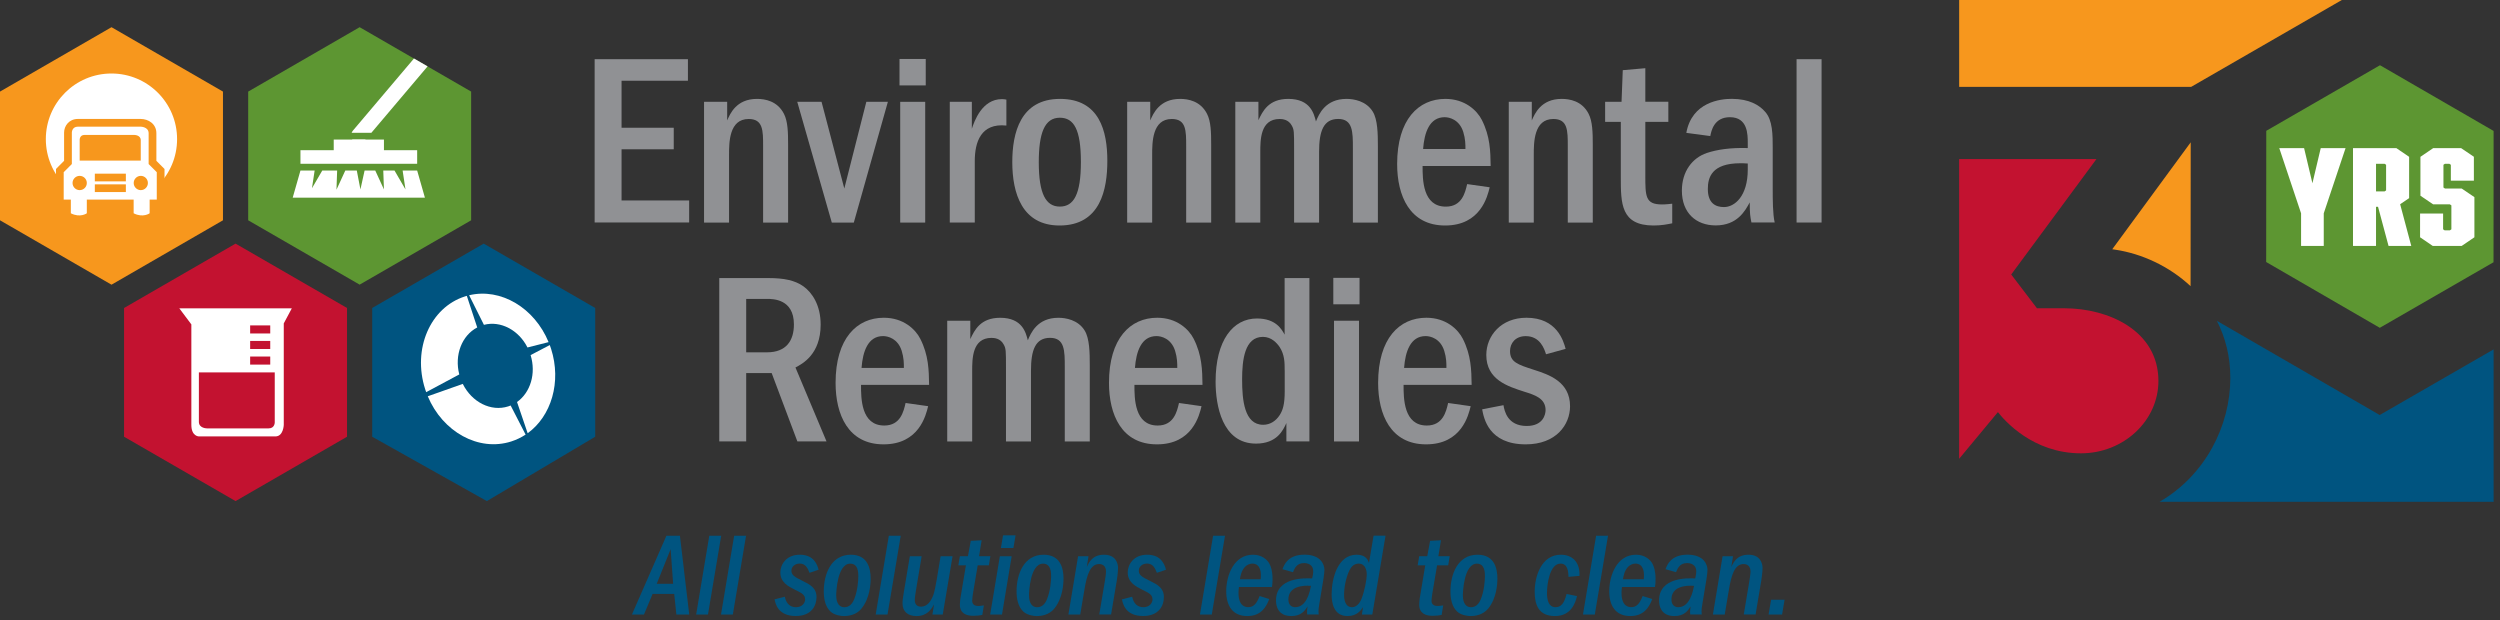<svg width="274" height="68" viewBox="0 0 274 68" fill="none" xmlns="http://www.w3.org/2000/svg">
<rect x="0" y="0" width="274" height="68" fill="#333333" stroke="none"/>
<g clip-path="url(#clip0_3599_471)">
<path d="M236.562 41.753C236.562 46.124 232.738 49.684 228.074 49.684C222.786 49.684 219.663 46.057 218.972 45.165L214.721 50.284V17.431H229.772L220.43 30.084L223.252 33.788H226.279C231.039 33.788 236.562 36.206 236.562 41.758" fill="#C31230"/>
<path d="M240.102 15.603L240.088 31.365C237.737 29.172 234.743 27.805 231.849 27.368L231.504 27.316L240.102 15.599V15.603Z" fill="#F7971D"/>
<path d="M214.725 0V9.524H240.145L256.665 0H214.725Z" fill="#F7971D"/>
<path d="M273.299 14.351L273.29 28.741L260.824 35.928L248.373 28.717L248.383 14.337L260.848 7.149L273.299 14.351Z" fill="#5D9632"/>
<path d="M273.301 38.294V55.001H236.682C241.715 52.088 244.445 46.642 244.445 41.422C244.445 39.061 243.898 36.969 242.967 35.16L260.816 45.486L273.296 38.294H273.301Z" fill="#005480"/>
<path d="M75.397 6.487V8.848H68.123V14.001H73.842V16.362H68.123V21.971H75.531V24.384H65.172V6.487H75.397Z" fill="#909194"/>
<path d="M77.174 11.16H79.698V13.2C80.019 12.475 80.691 10.839 82.97 10.839C83.829 10.839 85.196 11.055 85.921 12.475C86.352 13.305 86.376 14.543 86.376 15.858V24.394H83.637V16.021C83.637 14.303 83.637 13.041 82.053 13.041C79.904 13.041 79.904 15.618 79.904 16.985V24.394H77.164V11.16H77.174Z" fill="#909194"/>
<path d="M90.042 11.16L92.537 20.661L94.95 11.16H97.311L93.578 24.394H91.165L87.379 11.16H90.037H90.042Z" fill="#909194"/>
<path d="M98.586 9.361V6.463H101.46V9.361H98.586ZM101.402 11.16V24.394H98.663V11.16H101.402Z" fill="#909194"/>
<path d="M106.514 11.16V14.111C106.783 13.305 107.613 10.863 109.815 10.863C110.002 10.863 110.165 10.892 110.3 10.916V13.761C107.483 13.463 106.835 15.613 106.835 17.652V24.389H104.096V11.156H106.509L106.514 11.16Z" fill="#909194"/>
<path d="M121.364 17.628C121.364 20.713 120.639 24.715 116.129 24.715C112.022 24.715 110.947 21.198 110.947 17.763C110.947 14.567 111.835 10.839 116.182 10.839C120.529 10.839 121.364 14.409 121.364 17.628ZM113.85 17.787C113.85 21.251 114.627 22.642 116.158 22.642C117.689 22.642 118.466 21.299 118.466 17.758C118.466 14.217 117.713 12.902 116.158 12.902C114.493 12.902 113.85 14.567 113.85 17.787Z" fill="#909194"/>
<path d="M123.542 11.16H126.066V13.2C126.387 12.475 127.059 10.839 129.338 10.839C130.197 10.839 131.564 11.055 132.289 12.475C132.721 13.305 132.745 14.543 132.745 15.858V24.394H130.005V16.021C130.005 14.303 130.005 13.041 128.422 13.041C126.277 13.041 126.277 15.618 126.277 16.985V24.394H123.537V11.16H123.542Z" fill="#909194"/>
<path d="M135.398 11.16H137.922V13.176C138.378 12.211 139.021 10.839 141.194 10.839C143.637 10.839 144.011 12.475 144.227 13.31C144.548 12.533 145.244 10.839 147.581 10.839C148.358 10.839 149.73 11.055 150.455 12.235C150.992 13.094 151.016 14.677 151.016 16.021V24.394H148.276V16.232C148.276 14.461 148.276 13.037 146.664 13.037C145.052 13.037 144.572 14.38 144.572 16.635V24.394H141.833V16.342C141.833 14.409 141.833 14.193 141.564 13.737C141.214 13.094 140.542 13.041 140.249 13.041C138.128 13.041 138.128 15.32 138.128 16.693V24.394H135.389V11.16H135.398Z" fill="#909194"/>
<path d="M155.915 18.19C155.915 19.667 155.915 22.647 158.462 22.647C160.233 22.647 160.583 21.116 160.799 20.176L163.27 20.526C163.03 21.52 162.277 24.715 158.386 24.715C154.494 24.715 153.127 21.443 153.127 17.979C153.127 13.094 155.464 10.839 158.414 10.839C160.559 10.839 161.879 12.101 162.411 13.147C163.323 14.946 163.352 16.582 163.376 18.194H155.915V18.19ZM160.612 16.338C160.612 15.829 160.612 15.239 160.372 14.457C159.945 13.113 158.87 12.845 158.333 12.845C156.668 12.845 156.107 14.534 155.972 16.333H160.617L160.612 16.338Z" fill="#909194"/>
<path d="M165.361 11.16H167.885V13.2C168.207 12.475 168.878 10.839 171.162 10.839C172.021 10.839 173.389 11.055 174.113 12.475C174.54 13.305 174.569 14.543 174.569 15.858V24.394H171.829V16.021C171.829 14.303 171.829 13.041 170.246 13.041C168.101 13.041 168.101 15.618 168.101 16.985V24.394H165.361V11.16Z" fill="#909194"/>
<path d="M182.85 13.358H180.327V19.212C180.327 21.52 180.327 22.407 182.15 22.407C182.634 22.407 182.956 22.354 183.277 22.326V24.475C182.74 24.581 182.121 24.715 181.238 24.715C177.64 24.715 177.64 22.302 177.64 19.399V13.358H175.922V11.156H177.721L177.856 7.691L180.327 7.475V11.151H182.85V13.353V13.358Z" fill="#909194"/>
<path d="M184.819 14.567C185.438 11.16 188.576 10.834 189.809 10.834C191.713 10.834 192.841 11.53 193.46 12.254C194.29 13.166 194.29 14.802 194.29 16.227V20.709C194.29 21.836 194.29 23.472 194.506 24.384H191.958C191.824 23.741 191.771 23.419 191.771 22.182C191.262 23.122 190.404 24.705 188.038 24.705C185.889 24.705 184.334 23.338 184.334 20.896C184.334 18.775 185.49 17.297 187.074 16.765C188.201 16.39 189.65 16.174 191.555 16.227V15.69C191.555 14.725 191.555 12.845 189.598 12.845C187.851 12.845 187.558 14.346 187.448 14.912L184.819 14.562V14.567ZM191.555 17.921C191.128 17.892 190.936 17.892 190.749 17.892C187.582 17.892 187.179 19.476 187.179 20.709C187.179 22.292 188.038 22.695 188.95 22.695C190.106 22.695 191.555 21.515 191.555 18.588V17.916V17.921Z" fill="#909194"/>
<path d="M199.644 6.487V24.389H196.904V6.487H199.644Z" fill="#909194"/>
<path d="M84.225 30.477C85.914 30.477 87.123 30.717 88.064 31.389C89.028 32.085 89.944 33.457 89.944 35.578C89.944 38.826 87.958 39.872 87.181 40.275L90.587 48.379H87.392L84.575 40.889H81.783V48.379H78.832V30.477H84.225ZM81.783 32.761V38.615H84.062C86.183 38.615 87.013 37.324 87.013 35.554C87.013 32.761 84.705 32.761 84.086 32.761H81.778H81.783Z" fill="#909194"/>
<path d="M94.368 42.18C94.368 43.658 94.368 46.638 96.916 46.638C98.686 46.638 99.036 45.107 99.252 44.167L101.723 44.517C101.483 45.51 100.73 48.701 96.839 48.701C92.948 48.701 91.58 45.428 91.58 41.964C91.58 37.08 93.917 34.825 96.868 34.825C99.017 34.825 100.332 36.087 100.864 37.133C101.776 38.932 101.805 40.568 101.829 42.18H94.368ZM99.065 40.328C99.065 39.819 99.065 39.224 98.825 38.447C98.398 37.104 97.323 36.835 96.786 36.835C95.121 36.835 94.56 38.529 94.425 40.323H99.07L99.065 40.328Z" fill="#909194"/>
<path d="M103.821 35.151H106.345V37.166C106.801 36.202 107.444 34.829 109.617 34.829C112.06 34.829 112.434 36.466 112.65 37.3C112.971 36.523 113.672 34.829 116.004 34.829C116.781 34.829 118.153 35.045 118.878 36.226C119.415 37.084 119.439 38.668 119.439 40.011V48.384H116.699V40.222C116.699 38.452 116.699 37.027 115.087 37.027C113.475 37.027 112.995 38.37 112.995 40.626V48.384H110.255V40.333C110.255 38.399 110.255 38.183 109.987 37.727C109.637 37.084 108.97 37.032 108.672 37.032C106.551 37.032 106.551 39.311 106.551 40.683V48.384H103.816V35.151H103.821Z" fill="#909194"/>
<path d="M124.333 42.18C124.333 43.658 124.333 46.638 126.88 46.638C128.651 46.638 129.001 45.107 129.217 44.167L131.688 44.517C131.448 45.51 130.695 48.701 126.804 48.701C122.912 48.701 121.545 45.428 121.545 41.964C121.545 37.08 123.882 34.825 126.832 34.825C128.982 34.825 130.297 36.087 130.829 37.133C131.741 38.932 131.77 40.568 131.794 42.18H124.333ZM129.03 40.328C129.03 39.819 129.03 39.224 128.79 38.447C128.363 37.104 127.288 36.835 126.751 36.835C125.086 36.835 124.525 38.529 124.39 40.323H129.035L129.03 40.328Z" fill="#909194"/>
<path d="M143.511 30.477V48.379H140.987V46.364C140.637 47.141 139.965 48.619 137.657 48.619C133.924 48.619 133.229 44.378 133.229 41.83C133.229 37.296 135.133 34.906 137.763 34.906C139.831 34.906 140.474 36.087 140.795 36.677V30.477H143.506H143.511ZM140.8 40.597C140.8 39.738 140.8 38.879 140.239 38.02C139.941 37.593 139.351 36.921 138.415 36.921C136.4 36.921 136.136 39.469 136.136 41.59C136.136 43.845 136.376 46.556 138.444 46.556C139.221 46.556 139.84 46.129 140.243 45.51C140.594 44.973 140.805 44.33 140.805 42.881V40.602L140.8 40.597Z" fill="#909194"/>
<path d="M146.131 33.352V30.454H149.005V33.352H146.131ZM148.947 35.151V48.384H146.208V35.151H148.947Z" fill="#909194"/>
<path d="M153.831 42.18C153.831 43.658 153.831 46.638 156.378 46.638C158.149 46.638 158.499 45.107 158.715 44.167L161.186 44.517C160.946 45.51 160.193 48.701 156.302 48.701C152.41 48.701 151.043 45.428 151.043 41.964C151.043 37.08 153.38 34.825 156.33 34.825C158.48 34.825 159.795 36.087 160.327 37.133C161.239 38.932 161.268 40.568 161.292 42.18H153.831ZM158.528 40.328C158.528 39.819 158.528 39.224 158.288 38.447C157.861 37.104 156.786 36.835 156.249 36.835C154.584 36.835 154.023 38.529 153.888 40.323H158.533L158.528 40.328Z" fill="#909194"/>
<path d="M169.444 38.826C169.257 38.236 168.801 36.84 167.217 36.84C166.09 36.84 165.5 37.617 165.5 38.476C165.5 39.685 166.33 39.954 168.158 40.544C169.741 41.053 172.078 41.83 172.078 44.517C172.078 46.556 170.547 48.701 167.222 48.701C163.144 48.701 162.63 45.831 162.443 44.862L164.78 44.407C164.886 45.025 165.207 46.686 167.328 46.686C169.127 46.686 169.396 45.424 169.396 44.944C169.396 43.653 168.187 43.279 167.059 42.929C165.236 42.339 162.899 41.614 162.899 38.903C162.899 36.811 164.511 34.825 167.299 34.825C170.629 34.825 171.353 37.348 171.593 38.236L169.449 38.826H169.444Z" fill="#909194"/>
<path d="M75.54 67.351H74.13L73.895 65.096H71.525L70.579 67.351H69.26L73.041 58.714H74.519L75.54 67.351ZM73.506 60.178L71.975 63.987H73.775L73.501 60.178H73.506Z" fill="#005480"/>
<path d="M77.734 58.714H79.043L77.594 67.351H76.299L77.738 58.714H77.734Z" fill="#005480"/>
<path d="M80.458 58.714H81.768L80.319 67.351H79.023L80.463 58.714H80.458Z" fill="#005480"/>
<path d="M86.015 65.408C86.169 66.118 86.558 66.55 87.244 66.55C87.93 66.55 88.242 66.07 88.242 65.696C88.242 65.192 87.877 64.995 87.143 64.645C86.366 64.256 85.526 63.815 85.526 62.726C85.526 61.948 86.106 60.797 87.661 60.797C89.216 60.797 89.58 61.91 89.719 62.443L88.722 62.778C88.525 62.275 88.294 61.766 87.647 61.766C87.129 61.766 86.74 62.102 86.74 62.543C86.74 63.038 87.105 63.244 87.92 63.642C88.774 64.069 89.489 64.419 89.489 65.456C89.489 66.391 88.933 67.514 87.21 67.514C85.243 67.514 84.984 66.127 84.893 65.686L86.02 65.403L86.015 65.408Z" fill="#005480"/>
<path d="M94.421 66.703C93.841 67.404 93.01 67.519 92.478 67.519C92.219 67.519 91.48 67.442 91.038 67.039C90.429 66.483 90.285 65.59 90.285 64.813C90.285 62.922 91.086 60.797 93.25 60.797C95.088 60.797 95.424 62.275 95.424 63.412C95.424 64.021 95.333 65.59 94.412 66.703H94.421ZM92.569 66.55C93.073 66.55 93.409 66.175 93.605 65.71C94.008 64.741 94.071 63.575 94.071 63.172C94.071 62.769 94.071 61.776 93.188 61.776C91.739 61.776 91.648 65.014 91.648 65.221C91.648 65.571 91.686 66.555 92.569 66.555V66.55Z" fill="#005480"/>
<path d="M97.411 58.714H98.721L97.272 67.351H95.977L97.416 58.714H97.411Z" fill="#005480"/>
<path d="M102.193 67.351L102.375 66.238C102.054 66.794 101.613 67.519 100.432 67.519C99.511 67.519 98.916 67.025 98.916 66.147C98.916 65.758 98.969 65.484 99.07 64.837L99.717 60.965H101.013L100.403 64.616C100.341 64.99 100.259 65.499 100.259 65.768C100.259 65.95 100.298 66.492 100.946 66.492C101.656 66.492 102.044 65.82 102.227 65.379C102.433 64.914 102.577 64.007 102.678 63.45L103.09 60.965H104.4L103.325 67.351H102.188H102.193Z" fill="#005480"/>
<path d="M108.375 61.963H107.156L106.652 64.952C106.614 65.197 106.551 65.653 106.551 65.844C106.551 66.339 106.964 66.415 107.185 66.415C107.237 66.415 107.497 66.415 107.832 66.353L107.665 67.389C107.353 67.466 106.978 67.49 106.652 67.49C105.913 67.49 105.203 67.231 105.203 66.271C105.203 65.883 105.309 65.259 105.347 65.053L105.865 61.958H105.035L105.203 60.96H106.086L106.398 59.276L107.588 59.213L107.305 60.96H108.547L108.379 61.958L108.375 61.963Z" fill="#005480"/>
<path d="M109.584 60.965H110.879L109.819 67.351H108.523L109.584 60.965ZM109.934 58.676H111.306L111.071 60.063H109.699L109.934 58.676Z" fill="#005480"/>
<path d="M115.552 66.703C114.971 67.404 114.141 67.519 113.609 67.519C113.35 67.519 112.611 67.442 112.169 67.039C111.56 66.483 111.416 65.59 111.416 64.813C111.416 62.922 112.217 60.797 114.381 60.797C116.219 60.797 116.56 62.275 116.56 63.412C116.56 64.021 116.468 65.59 115.547 66.703H115.552ZM113.7 66.55C114.204 66.55 114.54 66.175 114.736 65.71C115.139 64.741 115.202 63.575 115.202 63.172C115.202 62.769 115.202 61.776 114.319 61.776C112.87 61.776 112.779 65.014 112.779 65.221C112.779 65.571 112.817 66.555 113.7 66.555V66.55Z" fill="#005480"/>
<path d="M118.163 60.965H119.3L119.108 62.155C119.343 61.651 119.727 60.797 120.999 60.797C122.27 60.797 122.539 61.718 122.539 62.26C122.539 62.375 122.524 62.817 122.395 63.657L121.776 67.346H120.48L121.09 63.709C121.114 63.565 121.219 62.894 121.219 62.635C121.219 62.039 120.855 61.819 120.466 61.819C119.482 61.819 119.118 63.038 118.859 64.592L118.393 67.351H117.098L118.158 60.965H118.163Z" fill="#005480"/>
<path d="M124.088 65.408C124.241 66.118 124.63 66.55 125.316 66.55C126.002 66.55 126.314 66.07 126.314 65.696C126.314 65.192 125.949 64.995 125.215 64.645C124.438 64.256 123.598 63.815 123.598 62.726C123.598 61.948 124.179 60.797 125.733 60.797C127.288 60.797 127.653 61.91 127.792 62.443L126.794 62.778C126.597 62.275 126.367 61.766 125.719 61.766C125.201 61.766 124.812 62.102 124.812 62.543C124.812 63.038 125.177 63.244 125.992 63.642C126.847 64.069 127.561 64.419 127.561 65.456C127.561 66.391 127.005 67.514 125.282 67.514C123.315 67.514 123.056 66.127 122.965 65.686L124.092 65.403L124.088 65.408Z" fill="#005480"/>
<path d="M132.95 58.714H134.26L132.811 67.351H131.516L132.955 58.714H132.95Z" fill="#005480"/>
<path d="M135.791 64.333C135.767 64.515 135.738 64.659 135.738 64.966C135.738 65.273 135.738 66.545 136.813 66.545C137.369 66.545 137.72 66.195 138.055 65.326L139.106 65.653C138.794 66.507 138.214 67.519 136.712 67.519C135.066 67.519 134.395 66.367 134.395 64.798C134.395 63.038 135.249 60.797 137.321 60.797C138.305 60.797 138.89 61.339 139.135 61.795C139.279 62.078 139.471 62.548 139.471 63.479C139.471 63.882 139.447 64.098 139.404 64.333H135.791ZM138.171 63.479C138.195 63.297 138.195 63.196 138.195 63.038C138.195 62.855 138.195 61.771 137.264 61.771C136.89 61.771 136.63 61.963 136.501 62.083C136.035 62.51 135.944 63.196 135.892 63.484H138.171V63.479Z" fill="#005480"/>
<path d="M143.271 67.351C143.232 67.029 143.247 66.857 143.309 66.468C143.012 66.924 142.623 67.519 141.534 67.519C140.07 67.519 139.85 66.42 139.85 65.82C139.85 63.229 143.036 63.359 143.813 63.397C143.875 63.138 143.928 62.855 143.928 62.596C143.928 61.857 143.28 61.713 142.93 61.713C142.114 61.713 141.894 62.284 141.711 62.711L140.56 62.385C140.742 61.881 141.169 60.792 142.968 60.792C144.768 60.792 145.156 61.881 145.156 62.462C145.156 62.567 145.132 62.927 145.065 63.354L144.624 66.036C144.518 66.593 144.509 66.799 144.509 66.982C144.509 67.087 144.509 67.164 144.533 67.346H143.266L143.271 67.351ZM141.207 65.696C141.207 66.343 141.596 66.55 141.946 66.55C143.213 66.55 143.554 64.851 143.683 64.208C142.776 64.132 141.207 64.271 141.207 65.696Z" fill="#005480"/>
<path d="M151.854 58.714L150.405 67.351H149.263L149.392 66.535C149.172 66.871 148.73 67.519 147.694 67.519C146.077 67.519 145.947 65.897 145.947 65.134C145.947 63.503 146.557 60.797 148.692 60.797C149.714 60.797 149.934 61.406 150.04 61.689L150.544 58.71H151.854V58.714ZM149.186 65.72C149.551 64.827 149.795 63.541 149.795 62.946C149.795 62.582 149.68 61.771 148.903 61.771C148.385 61.771 148.087 62.135 147.905 62.495C147.502 63.325 147.31 64.41 147.31 65.216C147.31 65.71 147.425 66.55 148.188 66.55C148.629 66.55 148.989 66.161 149.186 65.72Z" fill="#005480"/>
<path d="M158.721 61.963H157.503L156.999 64.952C156.96 65.197 156.893 65.653 156.893 65.844C156.893 66.339 157.306 66.415 157.527 66.415C157.579 66.415 157.838 66.415 158.174 66.353L158.006 67.389C157.694 67.466 157.32 67.49 156.994 67.49C156.255 67.49 155.545 67.231 155.545 66.271C155.545 65.883 155.646 65.259 155.689 65.053L156.207 61.958H155.377L155.545 60.96H156.428L156.74 59.276L157.93 59.213L157.646 60.96H158.889L158.721 61.958V61.963Z" fill="#005480"/>
<path d="M163.102 66.703C162.521 67.404 161.691 67.519 161.159 67.519C160.9 67.519 160.161 67.442 159.719 67.039C159.11 66.483 158.971 65.59 158.971 64.813C158.971 62.922 159.772 60.797 161.936 60.797C163.774 60.797 164.114 62.275 164.114 63.412C164.114 64.021 164.023 65.59 163.102 66.703ZM161.245 66.55C161.749 66.55 162.089 66.175 162.281 65.71C162.684 64.741 162.747 63.575 162.747 63.172C162.747 62.769 162.747 61.776 161.869 61.776C160.42 61.776 160.329 65.014 160.329 65.221C160.329 65.571 160.367 66.555 161.25 66.555L161.245 66.55Z" fill="#005480"/>
<path d="M172.841 65.331C172.687 65.955 172.27 67.519 170.418 67.519C168.566 67.519 168.201 66.185 168.201 64.837C168.201 63.206 168.911 60.797 171.075 60.797C172.256 60.797 173.186 61.55 173.11 63.114L171.905 63.22C171.891 62.754 171.867 61.771 171.037 61.771C169.833 61.771 169.549 64.05 169.549 65.01C169.549 65.59 169.65 66.55 170.495 66.55C171.114 66.55 171.454 66.07 171.699 65.101L172.836 65.331H172.841Z" fill="#005480"/>
<path d="M174.929 58.714H176.239L174.79 67.351H173.494L174.934 58.714H174.929Z" fill="#005480"/>
<path d="M177.769 64.333C177.745 64.515 177.717 64.659 177.717 64.966C177.717 65.273 177.717 66.545 178.791 66.545C179.348 66.545 179.698 66.195 180.034 65.326L181.085 65.653C180.773 66.507 180.192 67.519 178.691 67.519C177.045 67.519 176.373 66.367 176.373 64.798C176.373 63.038 177.227 60.797 179.3 60.797C180.284 60.797 180.869 61.339 181.114 61.795C181.258 62.078 181.449 62.548 181.449 63.479C181.449 63.882 181.425 64.098 181.387 64.333H177.774H177.769ZM180.154 63.479C180.178 63.297 180.178 63.196 180.178 63.038C180.178 62.855 180.178 61.771 179.247 61.771C178.873 61.771 178.614 61.963 178.484 62.083C178.019 62.51 177.928 63.196 177.875 63.484H180.154V63.479Z" fill="#005480"/>
<path d="M185.253 67.351C185.215 67.029 185.229 66.857 185.291 66.468C184.994 66.924 184.605 67.519 183.516 67.519C182.053 67.519 181.832 66.42 181.832 65.82C181.832 63.229 185.018 63.359 185.795 63.397C185.858 63.138 185.91 62.855 185.91 62.596C185.91 61.857 185.263 61.713 184.912 61.713C184.097 61.713 183.876 62.284 183.694 62.711L182.542 62.385C182.724 61.881 183.152 60.792 184.951 60.792C186.75 60.792 187.139 61.881 187.139 62.462C187.139 62.567 187.115 62.927 187.048 63.354L186.606 66.036C186.501 66.593 186.491 66.799 186.491 66.982C186.491 67.087 186.491 67.164 186.515 67.346H185.248L185.253 67.351ZM183.19 65.696C183.19 66.343 183.579 66.55 183.929 66.55C185.195 66.55 185.536 64.851 185.666 64.208C184.759 64.132 183.19 64.271 183.19 65.696Z" fill="#005480"/>
<path d="M188.8 60.965H189.937L189.745 62.155C189.98 61.651 190.364 60.797 191.635 60.797C192.907 60.797 193.175 61.718 193.175 62.26C193.175 62.375 193.161 62.817 193.031 63.657L192.413 67.346H191.117L191.726 63.709C191.75 63.565 191.856 62.894 191.856 62.635C191.856 62.039 191.491 61.819 191.103 61.819C190.119 61.819 189.754 63.038 189.495 64.592L189.03 67.351H187.734L188.795 60.965H188.8Z" fill="#005480"/>
<path d="M193.838 67.351L194.111 65.734H195.589L195.316 67.351H193.838Z" fill="#005480"/>
<path d="M0 10.038L12.221 2.98L24.437 10.038V24.144L12.221 31.202L0 24.144V10.038Z" fill="#F7971D"/>
<path d="M51.638 10.038V24.144L39.417 31.197L27.201 24.144V10.038L39.417 2.98L51.638 10.038Z" fill="#5D9632"/>
<path d="M13.598 33.755L25.818 26.701L38.034 33.755V47.866L25.818 54.919L13.598 47.866V33.755Z" fill="#C31230"/>
<path d="M40.793 33.755L53.014 26.701L65.234 33.755V47.866L53.359 54.919L40.793 47.866V33.755Z" fill="#005480"/>
<path d="M19.408 15.248C19.408 19.221 16.189 22.441 12.216 22.441C8.243 22.441 5.023 19.221 5.023 15.248C5.023 11.276 8.243 8.056 12.216 8.056C16.189 8.056 19.408 11.276 19.408 15.248Z" fill="white"/>
<path d="M6.555 22.302V18.693L7.447 17.801V14.529C7.447 14.097 7.74 13.454 8.541 13.454H15.398C15.925 13.454 16.712 13.761 16.712 14.601V17.796L17.605 18.689V22.297H6.555V22.302Z" fill="white"/>
<path d="M15.397 13.881C15.397 13.881 16.29 13.881 16.29 14.605V17.979L17.182 18.871V21.879H6.981V18.871L7.874 17.979V14.529C7.874 14.529 7.874 13.881 8.541 13.881H15.397ZM15.397 13.036H8.541C7.557 13.036 7.024 13.809 7.024 14.533V17.628L6.381 18.271L6.137 18.521V22.724H18.031V18.521L17.782 18.271L17.139 17.628V14.605C17.139 13.574 16.265 13.036 15.402 13.036H15.397Z" fill="#F7971D"/>
<path d="M15.426 17.604H8.732V15.306C8.732 15.306 8.732 14.788 9.265 14.788H14.716C14.716 14.788 15.426 14.788 15.426 15.364V17.604Z" fill="#F7971D"/>
<path d="M9.515 20.056C9.515 20.488 9.165 20.838 8.733 20.838C8.301 20.838 7.951 20.488 7.951 20.056C7.951 19.624 8.301 19.274 8.733 19.274C9.165 19.274 9.515 19.624 9.515 20.056Z" fill="#F7971D"/>
<path d="M16.209 20.056C16.209 20.488 15.859 20.838 15.432 20.838C15.005 20.838 14.654 20.488 14.654 20.056C14.654 19.624 15.005 19.274 15.432 19.274C15.859 19.274 16.209 19.624 16.209 20.056Z" fill="#F7971D"/>
<path d="M13.794 19.034H10.393V19.878H13.794V19.034Z" fill="#F7971D"/>
<path d="M13.794 20.205H10.393V21.049H13.794V20.205Z" fill="#F7971D"/>
<path d="M7.764 23.376V21.203H9.515V23.376C9.515 23.376 8.795 23.904 7.764 23.376Z" fill="white"/>
<path d="M14.648 23.376V21.203H16.4V23.376C16.4 23.376 15.68 23.904 14.648 23.376Z" fill="white"/>
<path d="M42.08 15.296H36.576V16.784H42.08V15.296Z" fill="white"/>
<path d="M38.588 15.296C38.636 15.378 38.694 15.455 38.77 15.522C38.929 15.656 39.125 15.723 39.317 15.723C39.557 15.723 39.797 15.623 39.965 15.421L40.071 15.296H38.588Z" fill="white"/>
<path d="M46.864 7.274L40.703 14.553H38.539C38.573 14.471 38.616 14.394 38.673 14.322L45.372 6.41L46.864 7.274Z" fill="white"/>
<path d="M45.721 16.462H32.93V17.95H45.721V16.462Z" fill="white"/>
<path d="M45.721 18.693H44.128L44.44 20.761L43.24 18.693H42.007L42.079 20.761L41.129 18.693H39.959L39.503 20.761L39.105 18.693H37.843L36.878 20.79L36.95 18.693H35.319L34.191 20.632L34.484 18.693H32.929L32.08 21.663H46.57L45.721 18.693Z" fill="white"/>
<path d="M19.652 33.793L20.972 35.554V46.566C20.972 47.832 21.797 47.832 21.797 47.832H30.184C31.067 47.832 31.101 46.566 31.101 46.566V35.444L31.983 33.793H19.652ZM27.416 35.664H29.618V36.547H27.416V35.664ZM27.416 37.368H29.618V38.251H27.416V37.368ZM27.416 39.076H29.618V39.959H27.416V39.076ZM30.112 46.306C30.112 46.306 30.112 46.949 29.45 46.949H22.68C22.68 46.949 21.797 46.949 21.797 46.234V40.813H30.112V46.306Z" fill="white"/>
<path d="M57.812 38.083L60.125 37.497C58.575 33.731 54.88 31.533 51.416 32.358L53.038 35.602C54.88 35.122 56.852 36.182 57.812 38.083Z" fill="white"/>
<path d="M60.399 38.231C60.356 38.092 60.308 37.953 60.255 37.819L58.153 38.917C58.782 40.952 58.125 43.029 56.666 44.061L57.832 47.482C60.418 45.611 61.56 41.868 60.399 38.231Z" fill="white"/>
<path d="M46.71 42.981L50.337 41.038C49.785 38.903 50.625 36.763 52.304 35.89L51.163 32.426C51.095 32.445 51.023 32.464 50.956 32.488C47.142 33.707 45.189 38.255 46.595 42.646C46.633 42.761 46.672 42.871 46.71 42.986V42.981Z" fill="white"/>
<path d="M55.97 44.44C55.879 44.478 55.793 44.512 55.702 44.541C53.797 45.15 51.705 44.066 50.721 42.075L46.883 43.432C48.514 47.333 52.458 49.531 56.033 48.384C56.599 48.202 57.127 47.947 57.607 47.631L55.966 44.44H55.97Z" fill="white"/>
<path d="M253.441 20.085L252.529 16.237H249.809L252.198 23.381V26.956H254.683V23.381L257.073 16.237H254.352L253.441 20.085Z" fill="white"/>
<path d="M264.04 21.716V17.187L262.644 16.237H257.889V26.956H260.412V22.666H260.633L261.785 26.956H264.275L263.056 22.383L264.04 21.716ZM261.516 18.06V20.867L261.353 20.977H260.412V17.95H261.353L261.516 18.06Z" fill="white"/>
<path d="M269.798 20.661H267.966L267.802 20.55V18.06L267.966 17.95H268.445L268.613 18.06V19.802H271.137V17.182L269.741 16.237H266.675L265.279 17.187V21.452L266.675 22.398H268.508L268.671 22.508V25.132L268.508 25.243H267.927L267.764 25.132V23.4H265.24V26.006L266.632 26.956H269.798L271.195 26.006V21.606L269.798 20.661Z" fill="white"/>
</g>
<defs>
<clipPath id="clip0_3599_471">
<rect width="273.3" height="67.519" fill="white"/>
</clipPath>
</defs>
</svg>
